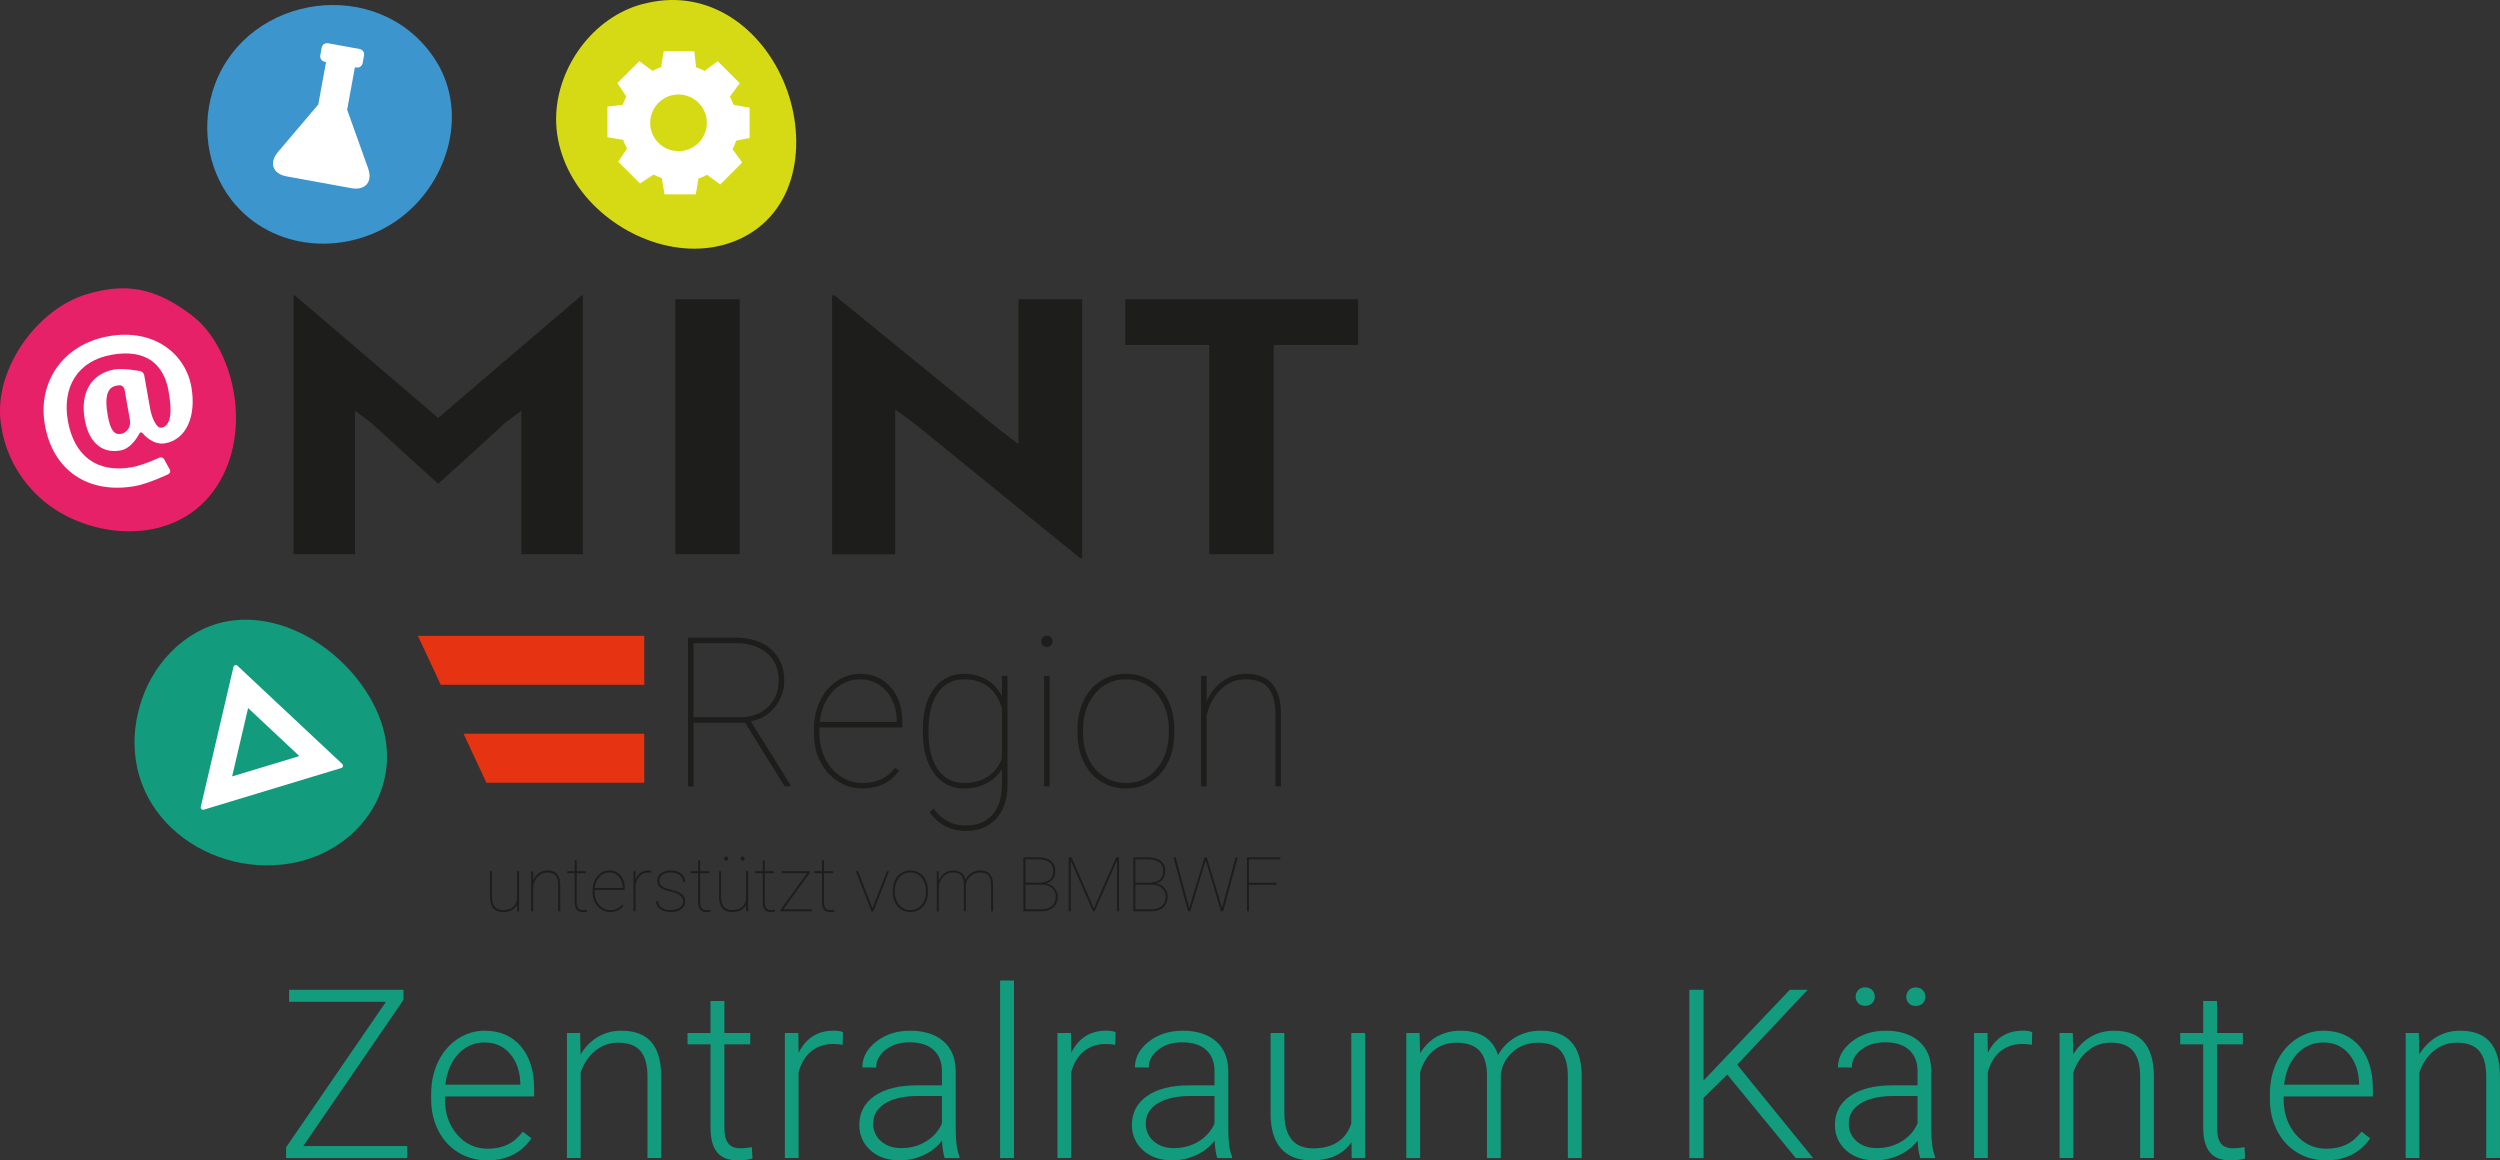 <?xml version="1.0" encoding="UTF-8"?>
<svg xmlns="http://www.w3.org/2000/svg" id="Ebene_1" viewBox="0 0 932.38 432.76">
  <rect x="0" y="0" width="932.38" height="432.76" fill="#333333" stroke="none"/>
  <defs>
    <style>.cls-1{fill:#e63312;}.cls-1,.cls-2,.cls-3,.cls-4,.cls-5,.cls-6,.cls-7{stroke-width:0px;}.cls-2{fill:#d6da14;}.cls-3{fill:#e72168;}.cls-4{fill:#129b7d;}.cls-5{fill:#fff;}.cls-6{fill:#3d95cd;}.cls-7{fill:#1d1d1b;}</style>
  </defs>
  <path class="cls-7" d="m138.32,157.57l-5.93-4.36v53.49h-22.93v-96.54h.47l53.49,45.7,53.49-45.7h.47v96.54h-22.93v-53.49l-5.93,4.36c-8.27,7.66-16.69,15.32-25.11,22.85-8.42-7.53-16.69-15.19-25.11-22.85Z"></path>
  <path class="cls-7" d="m251.85,206.7v-95.09h24.02v95.09h-24.02Z"></path>
  <path class="cls-7" d="m402.81,208.15l-61.6-50.05-7.33-5.41v54.02h-23.55v-96.54h.93l61.45,50.05,7.17,5.41v-54.02h23.71v96.54h-.78Z"></path>
  <path class="cls-7" d="m475.02,128.65v78.05h-24.02v-78.05h-31.35v-17.04h86.87v17.04h-31.5Z"></path>
  <polygon class="cls-1" points="240.28 255.4 240.28 237.15 155.87 237.15 164.38 255.4 240.28 255.4"></polygon>
  <polygon class="cls-1" points="181.39 291.91 240.28 291.91 240.28 273.66 172.88 273.66 181.39 291.91"></polygon>
  <path class="cls-4" d="m140,263.99c-9.81-20.35-33.56-36.55-55.93-32.14-15.76,3.21-27.93,16.47-32.14,32.17-9.92,37.02,23.74,63.54,56.41,57.99,26.54-4.51,44.76-30.92,31.66-58.03-1.19-2.47,1.19,2.46,0,0"></path>
  <path class="cls-5" d="m86.57,289.57l5.96-25.5,19.11,17.91-25.07,7.59Zm41.09-4.63l-39.12-36.67c-.23-.21-.56-.29-.86-.2-.3.09-.53.34-.6.64l-12.2,52.22c-.07.3.03.63.26.84.16.15.38.24.6.24.08,0,.17-.01.25-.04l51.32-15.55c.3-.09.53-.34.6-.64.07-.3-.03-.62-.25-.84"></path>
  <path class="cls-3" d="m83.33,176.99c-12.29,25.04-42.62,25.59-62.09,13.44-11.13-6.94-18.91-18.62-20.78-31.65-3.47-20.05,12.93-43.53,32.1-49.12,14.01-4.08,24.93-2.79,39.11,8.05,14.18,10.84,21.87,38.47,11.66,59.27"></path>
  <path class="cls-5" d="m45.16,161.82c-2.52.44-4-1.33-4.98-6.85-1.36-7.74.17-10.6,3.29-11.15,1.02-.18,1.44-.12,1.44-.12.71.11,1.4.77,1.52,1.48l2.06,11.69c.13.71-.01,1.83-.3,2.49,0,0-.93,2.09-3.03,2.46m14.98-2.33c-2.04.36-3.59-4.78-3.59-4.78-.21-.69-.48-1.83-.6-2.54l-2.16-12.23c-.13-.71-.81-1.4-1.51-1.54,0,0-6.27-1.2-9.56-.62-8.87,1.57-12.85,8.82-11.12,18.66,1.36,7.73,5.74,12.9,13.35,11.56,4.32-.76,6.96-6.21,6.96-6.21.32-.65.93-.71,1.38-.14,0,0,3.51,4.51,8.31,3.67,7.92-1.4,11.69-10.16,9.77-21.01-2.17-12.29-13.82-21.92-30.85-18.92-16.73,2.95-26.65,16.82-23.77,33.13,2.99,16.97,16.18,25.84,33.57,22.77,5.04-.89,12.46-4.44,12.46-4.44.65-.31.9-1.08.55-1.71l-2.11-3.85c-.35-.63-1.16-.9-1.82-.6,0,0-6.13,2.84-10.26,3.57-13.19,2.33-21.56-4.48-23.82-17.25-2.2-12.47,3.46-22.43,16.36-24.71,12.47-2.2,19.36,3.2,21.2,13.63,1.71,9.72.14,13.08-2.74,13.59"></path>
  <path class="cls-6" d="m86.29,74.53c15.32,19.68,43.93,21.22,63.2,6.61,18.04-13.68,25.57-40.12,12.31-59.68-20.7-30.55-69-24-81.67,10.08-5.26,14.32-3.22,30.82,6.16,42.98"></path>
  <path class="cls-5" d="m137.29,62.79l-7.82-21.87,2.89-15.84.51.09c1.11.2,2.18-.54,2.38-1.65l.52-2.86c.2-1.11-.54-2.18-1.65-2.38l-11.77-2.15c-1.12-.2-2.18.54-2.38,1.65l-.52,2.86c-.2,1.11.53,2.18,1.65,2.39l.5.09-2.89,15.84-15.03,17.71c-3.45,4.06-1.98,8.17,3.26,9.12l24.08,4.39c5.24.96,8.06-2.37,6.27-7.39"></path>
  <path class="cls-2" d="m274.85,89.59c22.75-9.74,26.28-36.64,18.09-57.55-8.35-21.31-28.24-36.34-51.58-30.93-18.76,3.99-32.79,22.23-33.89,41-.63,10.75,3.2,21.18,9.74,29.6,12.97,16.68,37.46,26.42,57.64,17.88.46-.2-.46.19,0,0"></path>
  <path class="cls-5" d="m279.56,51.45v-11.32l-5.96-.99c-.32-.93-.77-1.9-1.38-3.12l3.66-4.99-8.21-8.2-4.94,3.63c-1.03-.56-2.1-1.02-3.11-1.35l-.67-5.96h-11.41l-.99,5.91c-1.11.32-2.1.78-3.18,1.39l-4.94-3.62-8.17,8.17,3.3,4.95c-.49.94-.8,1.8-1.11,2.64-.06.16-.12.33-.18.5l-5.73.67v11.41l5.91.99c.32,1.12.8,2.12,1.41,3.21l-3.29,4.94,8.13,8.13,5-3.33c.96.45,2.05.89,3.13,1.33l1.01,6.04h11.66l.99-5.91c1.11-.32,2.1-.78,3.18-1.39l4.94,3.62,8.2-8.2-3.63-4.95c.57-1.06,1.05-2.16,1.37-3.19l4.99-1Zm-26.51,4.93c-5.84,0-10.57-4.73-10.57-10.57s4.73-10.57,10.57-10.57,10.57,4.73,10.57,10.57-4.74,10.57-10.57,10.57"></path>
  <path class="cls-7" d="m192.82,339.89v-2.42c-.44.83-1.09,1.49-1.94,1.97-.85.48-1.92.73-3.22.73-1.63,0-2.86-.48-3.67-1.43-.82-.95-1.23-2.35-1.25-4.17v-9.65h.75v9.67c.02,1.59.38,2.79,1.08,3.6.7.82,1.73,1.22,3.07,1.22,1.43,0,2.59-.34,3.49-1.01.89-.67,1.46-1.66,1.7-2.96v-10.53h.76v14.97h-.76Z"></path>
  <path class="cls-7" d="m198.85,328.4c.49-1.16,1.21-2.08,2.16-2.75.95-.67,2-1.01,3.16-1.01,1.61,0,2.8.45,3.58,1.36.78.91,1.17,2.28,1.18,4.12v9.77h-.75v-9.79c0-1.6-.34-2.79-.98-3.56-.65-.77-1.67-1.15-3.07-1.15-1.29,0-2.41.46-3.36,1.38s-1.58,2.1-1.92,3.55v9.58h-.75v-14.97h.75v3.49Z"></path>
  <path class="cls-7" d="m215.09,320.87v4.04h3.4v.75h-3.4v10.64c0,1.06.17,1.85.52,2.35.35.51.92.76,1.74.76.41,0,.9-.04,1.48-.13l.12.71c-.3.11-.83.17-1.56.17-1.09,0-1.87-.3-2.34-.91-.47-.6-.71-1.56-.72-2.86v-10.73h-2.77v-.75h2.77v-4.04h.76Z"></path>
  <path class="cls-7" d="m227.57,340.16c-1.21,0-2.32-.32-3.33-.98-1.01-.65-1.8-1.54-2.37-2.68-.57-1.13-.86-2.39-.86-3.78v-.62c0-1.38.28-2.65.83-3.81.55-1.15,1.31-2.05,2.28-2.7.97-.65,2.02-.97,3.17-.97,1.67,0,3.04.6,4.1,1.79,1.06,1.19,1.59,2.75,1.59,4.69v.79h-11.22v.82c0,1.22.26,2.34.77,3.38.51,1.04,1.22,1.85,2.12,2.44.9.59,1.88.88,2.93.88s1.86-.17,2.57-.5c.71-.33,1.33-.85,1.87-1.55l.53.37c-1.12,1.61-2.77,2.42-4.97,2.42Zm-.28-14.78c-1.46,0-2.69.54-3.71,1.63-1.02,1.08-1.61,2.47-1.79,4.14h10.43v-.18c0-1.01-.21-1.96-.64-2.83-.43-.87-1.02-1.55-1.77-2.03-.75-.48-1.59-.73-2.53-.73Z"></path>
  <path class="cls-7" d="m242.87,325.47l-.97-.08c-1.27,0-2.34.41-3.2,1.24-.86.82-1.42,1.98-1.69,3.46v9.8h-.75v-14.97h.75v3.11c.41-1.04,1.01-1.87,1.83-2.48.81-.61,1.83-.91,3.06-.91.43,0,.78.05,1.05.15l-.08.68Z"></path>
  <path class="cls-7" d="m254.78,336.22c0-1.82-1.55-3.05-4.65-3.71-1.86-.4-3.16-.91-3.89-1.53-.73-.62-1.09-1.48-1.09-2.57s.46-2,1.39-2.71c.93-.71,2.13-1.07,3.62-1.07,1.61,0,2.91.39,3.89,1.16.98.77,1.47,1.81,1.47,3.12h-.76c0-1.01-.42-1.84-1.27-2.52-.85-.67-1.96-1.01-3.32-1.01s-2.35.29-3.11.86c-.77.57-1.15,1.29-1.15,2.15,0,.67.14,1.2.43,1.58.29.38.75.73,1.4,1.04.65.31,1.59.61,2.82.89,1.24.29,2.21.62,2.93,1.01.72.39,1.24.85,1.56,1.38.32.53.48,1.18.48,1.94,0,1.18-.48,2.13-1.45,2.85s-2.24,1.08-3.81,1.08c-1.68,0-3.03-.38-4.06-1.14-1.03-.76-1.54-1.74-1.54-2.94h.75c.07,1.05.54,1.87,1.39,2.46.85.59,2.01.88,3.47.88,1.34,0,2.42-.31,3.26-.93.83-.62,1.25-1.38,1.25-2.26Z"></path>
  <path class="cls-7" d="m261.13,320.87v4.04h3.4v.75h-3.4v10.64c0,1.06.17,1.85.52,2.35.35.51.92.76,1.74.76.41,0,.9-.04,1.48-.13l.12.71c-.3.11-.83.17-1.56.17-1.09,0-1.87-.3-2.34-.91-.47-.6-.71-1.56-.72-2.86v-10.73h-2.77v-.75h2.77v-4.04h.76Z"></path>
  <path class="cls-7" d="m278.25,339.89v-2.42c-.44.83-1.09,1.49-1.94,1.97-.85.48-1.92.73-3.22.73-1.63,0-2.86-.48-3.67-1.43-.82-.95-1.23-2.35-1.25-4.17v-9.65h.75v9.67c.02,1.59.38,2.79,1.08,3.6.7.82,1.73,1.22,3.07,1.22,1.43,0,2.59-.34,3.49-1.01.89-.67,1.46-1.66,1.7-2.96v-10.53h.76v14.97h-.76Zm-8.21-19.66c0-.21.07-.39.22-.55.15-.15.33-.23.54-.23s.39.08.55.23c.15.15.23.33.23.55s-.08.39-.23.54c-.15.15-.33.22-.55.22s-.39-.07-.54-.22c-.15-.15-.22-.33-.22-.54Zm6.16,0c0-.21.07-.39.22-.55.15-.15.33-.23.54-.23s.39.08.55.23c.15.15.23.33.23.55s-.08.39-.23.54c-.15.15-.33.22-.55.22s-.39-.07-.54-.22c-.15-.15-.22-.33-.22-.54Z"></path>
  <path class="cls-7" d="m285.21,320.87v4.04h3.4v.75h-3.4v10.64c0,1.06.17,1.85.52,2.35.35.51.92.76,1.74.76.41,0,.9-.04,1.48-.13l.12.71c-.3.11-.83.17-1.56.17-1.09,0-1.87-.3-2.34-.91-.47-.6-.71-1.56-.72-2.86v-10.73h-2.77v-.75h2.77v-4.04h.76Z"></path>
  <path class="cls-7" d="m292.14,339.14h10.66v.75h-11.67v-.61l9.84-13.62h-9.41v-.75h10.42v.65l-9.84,13.57Z"></path>
  <path class="cls-7" d="m307.31,320.87v4.04h3.4v.75h-3.4v10.64c0,1.06.17,1.85.52,2.35.35.51.92.76,1.74.76.41,0,.9-.04,1.48-.13l.12.71c-.3.11-.83.17-1.56.17-1.09,0-1.87-.3-2.34-.91-.47-.6-.71-1.56-.72-2.86v-10.73h-2.77v-.75h2.77v-4.04h.76Z"></path>
  <path class="cls-7" d="m325.39,338.7l5.38-13.78h.8l-5.83,14.97h-.73l-5.81-14.97h.8l5.38,13.78Z"></path>
  <path class="cls-7" d="m332.98,332.11c0-1.43.27-2.71.82-3.85.55-1.14,1.32-2.03,2.33-2.66,1-.64,2.13-.95,3.4-.95s2.38.31,3.38.93c1,.62,1.77,1.49,2.33,2.63.56,1.13.84,2.41.85,3.83v.66c0,1.44-.27,2.73-.82,3.86-.54,1.13-1.32,2.02-2.32,2.66-1,.64-2.13.95-3.4.95s-2.4-.31-3.4-.94-1.78-1.51-2.33-2.64c-.55-1.13-.84-2.4-.84-3.81v-.66Zm.75.58c0,1.25.25,2.39.74,3.42.49,1.04,1.18,1.85,2.06,2.43.88.58,1.89.87,3.02.87,1.71,0,3.1-.64,4.17-1.92,1.07-1.28,1.61-2.93,1.61-4.95v-.43c0-1.23-.25-2.36-.75-3.4-.5-1.04-1.19-1.86-2.07-2.44-.88-.59-1.88-.88-3-.88-1.71,0-3.1.65-4.18,1.95-1.08,1.3-1.62,2.94-1.62,4.91v.44Z"></path>
  <path class="cls-7" d="m360.23,339.89h-.75v-10.05c0-1.5-.34-2.62-.99-3.35-.65-.73-1.69-1.1-3.11-1.1-1.64,0-2.98.72-4.03,2.17-.62.87-1.03,1.83-1.23,2.88v9.46h-.76v-14.97h.76v3.54c.51-1.22,1.23-2.16,2.17-2.82.94-.66,1.98-1,3.13-1,1.25,0,2.28.28,3.08.83s1.32,1.46,1.57,2.71c.44-1.08,1.16-1.94,2.16-2.58,1-.64,2.11-.96,3.35-.96,1.61,0,2.82.46,3.6,1.37.79.91,1.19,2.28,1.2,4.11v9.77h-.75v-9.71c0-1.64-.33-2.85-.99-3.64-.66-.79-1.69-1.17-3.11-1.15-1.82.03-3.26.75-4.32,2.17-.61.82-.94,1.61-1,2.38v9.95Z"></path>
  <path class="cls-7" d="m381.69,339.89v-20.15h5.3c2.17,0,3.81.44,4.92,1.32,1.11.88,1.67,2.16,1.67,3.84,0,1.22-.31,2.23-.93,3.03-.62.8-1.49,1.31-2.61,1.54,1.27.17,2.33.72,3.18,1.65.85.94,1.27,2.01,1.27,3.22,0,1.72-.56,3.07-1.67,4.06-1.11.99-2.66,1.49-4.64,1.49h-6.49Zm.75-10.7h4.83c1.84,0,3.22-.35,4.15-1.06.93-.71,1.4-1.8,1.4-3.29,0-2.86-1.89-4.31-5.66-4.36h-4.72v8.7Zm0,.75v9.2h5.83c1.71,0,3.05-.42,4.02-1.27.97-.84,1.46-2.01,1.46-3.51,0-1.27-.47-2.32-1.41-3.15-.94-.83-2.2-1.25-3.78-1.28h-6.12Z"></path>
  <path class="cls-7" d="m399.65,319.74l8.29,19.06,8.32-19.06h1.09v20.15h-.75v-19.04l-8.36,19.04h-.6l-8.32-18.94v18.94h-.75v-20.15h1.07Z"></path>
  <path class="cls-7" d="m422.69,339.89v-20.15h5.3c2.17,0,3.81.44,4.92,1.32,1.11.88,1.67,2.16,1.67,3.84,0,1.22-.31,2.23-.93,3.03s-1.49,1.31-2.61,1.54c1.27.17,2.33.72,3.18,1.65.85.94,1.27,2.01,1.27,3.22,0,1.72-.56,3.07-1.67,4.06-1.11.99-2.66,1.49-4.64,1.49h-6.49Zm.75-10.7h4.83c1.84,0,3.22-.35,4.15-1.06.93-.71,1.4-1.8,1.4-3.29,0-2.86-1.89-4.31-5.66-4.36h-4.72v8.7Zm0,.75v9.2h5.83c1.71,0,3.05-.42,4.02-1.27.97-.84,1.46-2.01,1.46-3.51,0-1.27-.47-2.32-1.41-3.15-.94-.83-2.2-1.25-3.78-1.28h-6.12Z"></path>
  <path class="cls-7" d="m443.58,338.64l.91-3.32,4.76-15.58h.83l4.73,15.58.9,3.32.94-3.32,4.15-15.58h.82l-5.43,20.15h-.84l-5-16.8-.71-2.13-.68,2.13-5.04,16.8h-.84l-5.44-20.15h.83l4.18,15.58.91,3.32Z"></path>
  <path class="cls-7" d="m476.12,329.98h-10.32v9.91h-.75v-20.15h12.48v.75h-11.73v8.72h10.32v.78Z"></path>
  <path class="cls-7" d="m277.9,269.55h-19.25v23.74h-2.06v-55.49h17.68c5.56,0,9.99,1.44,13.28,4.31,3.29,2.87,4.94,6.77,4.94,11.7,0,3.79-1.18,7.09-3.52,9.93-2.35,2.83-5.34,4.59-8.97,5.28l14.82,23.74v.53h-2.17l-14.75-23.74Zm-19.25-2.06h17.49c4.27,0,7.72-1.29,10.35-3.89,2.63-2.59,3.94-5.86,3.94-9.79,0-4.32-1.45-7.72-4.36-10.21-2.91-2.49-6.89-3.73-11.95-3.73h-15.47v27.63Z"></path>
  <path class="cls-7" d="m321.6,294.06c-3.33,0-6.38-.9-9.16-2.69-2.78-1.79-4.96-4.25-6.54-7.37-1.57-3.12-2.36-6.59-2.36-10.4v-1.71c0-3.81.76-7.3,2.29-10.48,1.53-3.18,3.62-5.65,6.29-7.43,2.67-1.78,5.58-2.67,8.73-2.67,4.6,0,8.36,1.64,11.28,4.92s4.38,7.58,4.38,12.92v2.17h-30.91v2.24c0,3.35.71,6.45,2.12,9.3s3.35,5.09,5.83,6.71c2.48,1.62,5.16,2.43,8.06,2.43s5.12-.46,7.07-1.38c1.94-.92,3.66-2.34,5.16-4.26l1.45,1.03c-3.07,4.45-7.63,6.67-13.68,6.67Zm-.76-40.7c-4.01,0-7.42,1.49-10.21,4.48-2.79,2.99-4.43,6.79-4.92,11.41h28.73v-.5c0-2.79-.59-5.39-1.77-7.79s-2.81-4.27-4.88-5.6c-2.07-1.33-4.39-2-6.96-2Z"></path>
  <path class="cls-7" d="m344.17,272.26c0-6.58,1.38-11.72,4.15-15.41,2.77-3.7,6.57-5.54,11.39-5.54,3.07,0,5.8.71,8.19,2.11,2.39,1.41,4.31,3.47,5.75,6.19v-7.55h2.1v40.51c0,5.44-1.4,9.68-4.19,12.75-2.79,3.06-6.59,4.59-11.39,4.59-2.77,0-5.3-.6-7.6-1.79-2.3-1.2-4.26-2.92-5.89-5.16l1.45-1.38c1.6,2.03,3.35,3.58,5.26,4.66,1.91,1.08,4.14,1.62,6.71,1.62,4.24,0,7.55-1.29,9.91-3.86,2.36-2.57,3.58-6.21,3.66-10.9v-6.31c-1.42,2.34-3.35,4.13-5.77,5.39-2.43,1.26-5.18,1.89-8.25,1.89-4.78,0-8.55-1.89-11.32-5.68-2.77-3.79-4.15-8.98-4.15-15.59v-.53Zm2.1.8c0,5.89,1.17,10.52,3.51,13.89,2.34,3.37,5.61,5.05,9.83,5.05,3.48,0,6.44-.81,8.88-2.42,2.44-1.61,4.17-3.88,5.18-6.8v-18.71c-2.24-7.14-6.9-10.71-13.99-10.71-4.24,0-7.54,1.66-9.89,4.99-2.35,3.33-3.53,8.23-3.53,14.71Z"></path>
  <path class="cls-7" d="m388.33,239.18c0-.58.2-1.09.61-1.5s.9-.63,1.49-.63,1.09.21,1.5.63c.42.42.63.92.63,1.5s-.21,1.08-.63,1.49c-.42.41-.92.61-1.5.61s-1.08-.2-1.49-.61c-.41-.41-.61-.9-.61-1.49Zm3.12,54.11h-2.06v-41.23h2.06v41.23Z"></path>
  <path class="cls-7" d="m401.86,271.88c0-3.94.76-7.47,2.27-10.61,1.51-3.14,3.65-5.58,6.4-7.34,2.76-1.75,5.87-2.63,9.36-2.63s6.55.85,9.3,2.55c2.74,1.7,4.88,4.12,6.42,7.24s2.32,6.64,2.34,10.56v1.83c0,3.96-.75,7.51-2.25,10.63-1.5,3.12-3.63,5.56-6.38,7.32s-5.88,2.63-9.36,2.63-6.6-.86-9.36-2.59c-2.76-1.73-4.9-4.15-6.42-7.26-1.52-3.11-2.3-6.61-2.32-10.5v-1.83Zm2.06,1.6c0,3.43.68,6.57,2.04,9.43,1.36,2.86,3.25,5.09,5.68,6.69,2.43,1.6,5.2,2.4,8.33,2.4,4.7,0,8.53-1.77,11.49-5.3s4.44-8.08,4.44-13.64v-1.18c0-3.38-.69-6.5-2.06-9.38-1.37-2.87-3.27-5.11-5.7-6.73s-5.18-2.42-8.25-2.42c-4.7,0-8.54,1.79-11.51,5.37s-4.46,8.09-4.46,13.53v1.22Z"></path>
  <path class="cls-7" d="m449.99,261.66c1.35-3.2,3.33-5.73,5.95-7.58,2.62-1.85,5.51-2.78,8.69-2.78,4.42,0,7.7,1.25,9.85,3.75,2.15,2.5,3.23,6.28,3.26,11.34v26.9h-2.06v-26.96c-.03-4.42-.93-7.68-2.71-9.8-1.78-2.12-4.6-3.18-8.46-3.18-3.56,0-6.64,1.26-9.24,3.79-2.6,2.53-4.36,5.78-5.28,9.77v26.38h-2.06v-41.23h2.06v9.6Z"></path>
  <path class="cls-4" d="m113.12,427.42h38.75v4.48h-45.17v-4.01l37.24-54.27h-36.12v-4.48h42.67v3.76l-37.37,54.52Z"></path>
  <path class="cls-4" d="m181.7,432.76c-3.97,0-7.55-.98-10.75-2.93-3.2-1.95-5.7-4.68-7.48-8.17s-2.67-7.41-2.67-11.75v-1.85c0-4.48.87-8.52,2.61-12.11,1.74-3.59,4.16-6.42,7.26-8.47,3.1-2.05,6.47-3.08,10.09-3.08,5.66,0,10.15,1.93,13.47,5.8,3.32,3.87,4.98,9.14,4.98,15.84v2.89h-33.27v.99c0,5.29,1.52,9.69,4.55,13.21,3.03,3.52,6.85,5.28,11.44,5.28,2.76,0,5.19-.5,7.31-1.51,2.11-1,4.03-2.61,5.75-4.83l3.23,2.46c-3.79,5.49-9.3,8.23-16.51,8.23Zm-.95-43.96c-3.88,0-7.15,1.42-9.81,4.27-2.66,2.84-4.27,6.67-4.85,11.46h27.97v-.56c-.14-4.48-1.42-8.13-3.84-10.95-2.41-2.82-5.58-4.22-9.48-4.22Z"></path>
  <path class="cls-4" d="m216.36,385.26l.17,7.97c1.75-2.87,3.94-5.06,6.55-6.57s5.5-2.26,8.66-2.26c5,0,8.72,1.41,11.16,4.22,2.44,2.82,3.68,7.04,3.71,12.67v30.6h-5.13v-30.65c-.03-4.17-.91-7.27-2.65-9.31-1.74-2.04-4.52-3.06-8.34-3.06-3.19,0-6.01,1-8.47,3-2.46,2-4.27,4.69-5.45,8.08v31.94h-5.13v-46.64h4.91Z"></path>
  <path class="cls-4" d="m270.16,373.32v11.94h9.66v4.22h-9.66v31.11c0,2.59.47,4.52,1.4,5.78.93,1.27,2.49,1.9,4.68,1.9.86,0,2.26-.14,4.18-.43l.22,4.19c-1.35.48-3.19.73-5.52.73-3.53,0-6.11-1.03-7.72-3.08-1.61-2.05-2.41-5.08-2.41-9.07v-31.12h-8.58v-4.22h8.58v-11.94h5.17Z"></path>
  <path class="cls-4" d="m314.26,389.66c-1.09-.2-2.26-.3-3.49-.3-3.22,0-5.94.9-8.17,2.69-2.23,1.8-3.81,4.4-4.76,7.82v32.02h-5.13v-46.64h5.04l.09,7.41c2.73-5.52,7.11-8.28,13.15-8.28,1.44,0,2.57.19,3.41.56l-.13,4.7Z"></path>
  <path class="cls-4" d="m352.33,431.9c-.52-1.47-.85-3.63-.99-6.51-1.81,2.36-4.12,4.17-6.92,5.45s-5.77,1.92-8.9,1.92c-4.48,0-8.11-1.25-10.88-3.75-2.77-2.5-4.16-5.66-4.16-9.48,0-4.54,1.89-8.13,5.67-10.78,3.78-2.64,9.04-3.97,15.8-3.97h9.35v-5.3c0-3.33-1.03-5.95-3.08-7.87-2.05-1.91-5.05-2.87-8.99-2.87-3.59,0-6.57.92-8.92,2.76-2.36,1.84-3.53,4.05-3.53,6.64l-5.17-.04c0-3.71,1.72-6.92,5.17-9.63,3.45-2.71,7.69-4.07,12.72-4.07s9.3,1.3,12.31,3.9c3,2.6,4.55,6.23,4.63,10.88v22.07c0,4.51.47,7.89,1.42,10.13v.52h-5.52Zm-16.21-3.71c3.45,0,6.53-.83,9.25-2.5,2.72-1.67,4.69-3.89,5.93-6.68v-10.26h-9.22c-5.14.06-9.17,1-12.07,2.82-2.9,1.83-4.35,4.33-4.35,7.52,0,2.62.97,4.79,2.91,6.51,1.94,1.72,4.46,2.59,7.56,2.59Z"></path>
  <path class="cls-4" d="m378.16,431.9h-5.17v-66.21h5.17v66.21Z"></path>
  <path class="cls-4" d="m415.93,389.66c-1.09-.2-2.26-.3-3.49-.3-3.22,0-5.94.9-8.17,2.69s-3.81,4.4-4.76,7.82v32.02h-5.13v-46.64h5.04l.09,7.41c2.73-5.52,7.11-8.28,13.14-8.28,1.44,0,2.57.19,3.41.56l-.13,4.7Z"></path>
  <path class="cls-4" d="m453.99,431.9c-.52-1.47-.85-3.63-.99-6.51-1.81,2.36-4.12,4.17-6.92,5.45-2.8,1.28-5.77,1.92-8.9,1.92-4.48,0-8.11-1.25-10.88-3.75-2.77-2.5-4.16-5.66-4.16-9.48,0-4.54,1.89-8.13,5.67-10.78,3.78-2.64,9.04-3.97,15.8-3.97h9.35v-5.3c0-3.33-1.03-5.95-3.08-7.87-2.05-1.91-5.05-2.87-8.99-2.87-3.59,0-6.57.92-8.92,2.76-2.36,1.84-3.53,4.05-3.53,6.64l-5.17-.04c0-3.71,1.72-6.92,5.17-9.63,3.45-2.71,7.69-4.07,12.71-4.07s9.3,1.3,12.31,3.9c3,2.6,4.55,6.23,4.63,10.88v22.07c0,4.51.47,7.89,1.42,10.13v.52h-5.52Zm-16.21-3.71c3.45,0,6.53-.83,9.25-2.5,2.72-1.67,4.69-3.89,5.93-6.68v-10.26h-9.22c-5.14.06-9.17,1-12.07,2.82-2.9,1.83-4.35,4.33-4.35,7.52,0,2.62.97,4.79,2.91,6.51,1.94,1.72,4.46,2.59,7.56,2.59Z"></path>
  <path class="cls-4" d="m504.04,425.99c-3.1,4.51-8.06,6.77-14.87,6.77-4.97,0-8.75-1.44-11.34-4.33s-3.91-7.16-3.96-12.82v-30.34h5.13v29.7c0,8.88,3.59,13.32,10.78,13.32s12.2-3.09,14.18-9.27v-33.75h5.17v46.64h-5l-.09-5.91Z"></path>
  <path class="cls-4" d="m529.44,385.26l.17,7.59c1.72-2.82,3.88-4.93,6.46-6.34,2.59-1.41,5.46-2.11,8.62-2.11,7.36,0,12.03,3.02,14.01,9.05,1.67-2.9,3.89-5.14,6.68-6.7,2.79-1.57,5.86-2.35,9.22-2.35,10,0,15.1,5.46,15.3,16.38v31.12h-5.17v-30.73c-.03-4.17-.93-7.26-2.69-9.27-1.77-2.01-4.65-3.02-8.64-3.02-3.71.06-6.84,1.26-9.4,3.6-2.56,2.34-3.98,5.19-4.27,8.56v30.86h-5.17v-31.12c-.03-3.99-.97-6.97-2.82-8.94-1.85-1.97-4.71-2.95-8.56-2.95-3.25,0-6.03.93-8.36,2.78-2.33,1.85-4.05,4.6-5.17,8.25v31.98h-5.17v-46.64h4.96Z"></path>
  <path class="cls-4" d="m644.19,400.74l-8.84,8.71v22.46h-5.3v-62.76h5.3v33.83l32.15-33.83h6.68l-26.29,27.93,28.32,34.83h-6.46l-25.56-31.16Z"></path>
  <path class="cls-4" d="m716.18,431.9c-.52-1.47-.85-3.63-.99-6.51-1.81,2.36-4.12,4.17-6.92,5.45-2.8,1.28-5.77,1.92-8.9,1.92-4.48,0-8.11-1.25-10.88-3.75-2.77-2.5-4.16-5.66-4.16-9.48,0-4.54,1.89-8.13,5.67-10.78,3.78-2.64,9.04-3.97,15.8-3.97h9.35v-5.3c0-3.33-1.03-5.95-3.08-7.87-2.05-1.91-5.05-2.87-8.99-2.87-3.59,0-6.57.92-8.92,2.76-2.36,1.84-3.53,4.05-3.53,6.64l-5.17-.04c0-3.71,1.72-6.92,5.17-9.63,3.45-2.71,7.69-4.07,12.71-4.07s9.3,1.3,12.31,3.9c3,2.6,4.55,6.23,4.63,10.88v22.07c0,4.51.47,7.89,1.42,10.13v.52h-5.52Zm-16.21-3.71c3.45,0,6.53-.83,9.25-2.5,2.72-1.67,4.69-3.89,5.93-6.68v-10.26h-9.22c-5.14.06-9.17,1-12.07,2.82-2.9,1.83-4.35,4.33-4.35,7.52,0,2.62.97,4.79,2.91,6.51,1.94,1.72,4.46,2.59,7.56,2.59Zm-7.89-56.46c0-.98.32-1.8.95-2.48s1.49-1.01,2.59-1.01,1.96.34,2.61,1.01.97,1.5.97,2.48-.32,1.75-.97,2.41c-.65.66-1.52.99-2.61.99s-1.95-.33-2.59-.99c-.63-.66-.95-1.47-.95-2.41Zm18.88.04c0-.98.32-1.8.95-2.48.63-.67,1.49-1.01,2.59-1.01s1.96.34,2.61,1.01c.65.67.97,1.5.97,2.48s-.32,1.75-.97,2.41c-.65.66-1.52.99-2.61.99s-1.95-.33-2.59-.99c-.63-.66-.95-1.46-.95-2.41Z"></path>
  <path class="cls-4" d="m757.78,389.66c-1.09-.2-2.26-.3-3.49-.3-3.22,0-5.94.9-8.17,2.69-2.23,1.8-3.81,4.4-4.76,7.82v32.02h-5.13v-46.64h5.04l.09,7.41c2.73-5.52,7.11-8.28,13.15-8.28,1.44,0,2.57.19,3.41.56l-.13,4.7Z"></path>
  <path class="cls-4" d="m773.05,385.26l.17,7.97c1.75-2.87,3.94-5.06,6.55-6.57,2.61-1.51,5.5-2.26,8.66-2.26,5,0,8.72,1.41,11.16,4.22,2.44,2.82,3.68,7.04,3.71,12.67v30.6h-5.13v-30.65c-.03-4.17-.91-7.27-2.65-9.31-1.74-2.04-4.52-3.06-8.34-3.06-3.19,0-6.01,1-8.47,3-2.46,2-4.27,4.69-5.45,8.08v31.94h-5.13v-46.64h4.91Z"></path>
  <path class="cls-4" d="m826.85,373.32v11.94h9.65v4.22h-9.65v31.11c0,2.59.47,4.52,1.4,5.78.93,1.27,2.49,1.9,4.68,1.9.86,0,2.26-.14,4.18-.43l.22,4.19c-1.35.48-3.19.73-5.52.73-3.53,0-6.11-1.03-7.71-3.08-1.61-2.05-2.41-5.08-2.41-9.07v-31.12h-8.58v-4.22h8.58v-11.94h5.17Z"></path>
  <path class="cls-4" d="m867.46,432.76c-3.96,0-7.55-.98-10.75-2.93-3.2-1.95-5.7-4.68-7.48-8.17-1.78-3.49-2.67-7.41-2.67-11.75v-1.85c0-4.48.87-8.52,2.61-12.11,1.74-3.59,4.16-6.42,7.26-8.47,3.1-2.05,6.46-3.08,10.08-3.08,5.66,0,10.15,1.93,13.47,5.8,3.32,3.87,4.98,9.14,4.98,15.84v2.89h-33.27v.99c0,5.29,1.51,9.69,4.55,13.21,3.03,3.52,6.85,5.28,11.44,5.28,2.76,0,5.19-.5,7.31-1.51,2.11-1,4.03-2.61,5.75-4.83l3.23,2.46c-3.79,5.49-9.3,8.23-16.51,8.23Zm-.95-43.96c-3.88,0-7.15,1.42-9.81,4.27s-4.27,6.67-4.85,11.46h27.97v-.56c-.14-4.48-1.42-8.13-3.84-10.95-2.41-2.82-5.58-4.22-9.48-4.22Z"></path>
  <path class="cls-4" d="m902.12,385.26l.17,7.97c1.75-2.87,3.94-5.06,6.55-6.57,2.61-1.51,5.5-2.26,8.66-2.26,5,0,8.72,1.41,11.16,4.22,2.44,2.82,3.68,7.04,3.71,12.67v30.6h-5.13v-30.65c-.03-4.17-.91-7.27-2.65-9.31-1.74-2.04-4.52-3.06-8.34-3.06-3.19,0-6.01,1-8.47,3-2.46,2-4.27,4.69-5.45,8.08v31.94h-5.13v-46.64h4.91Z"></path>
</svg>

